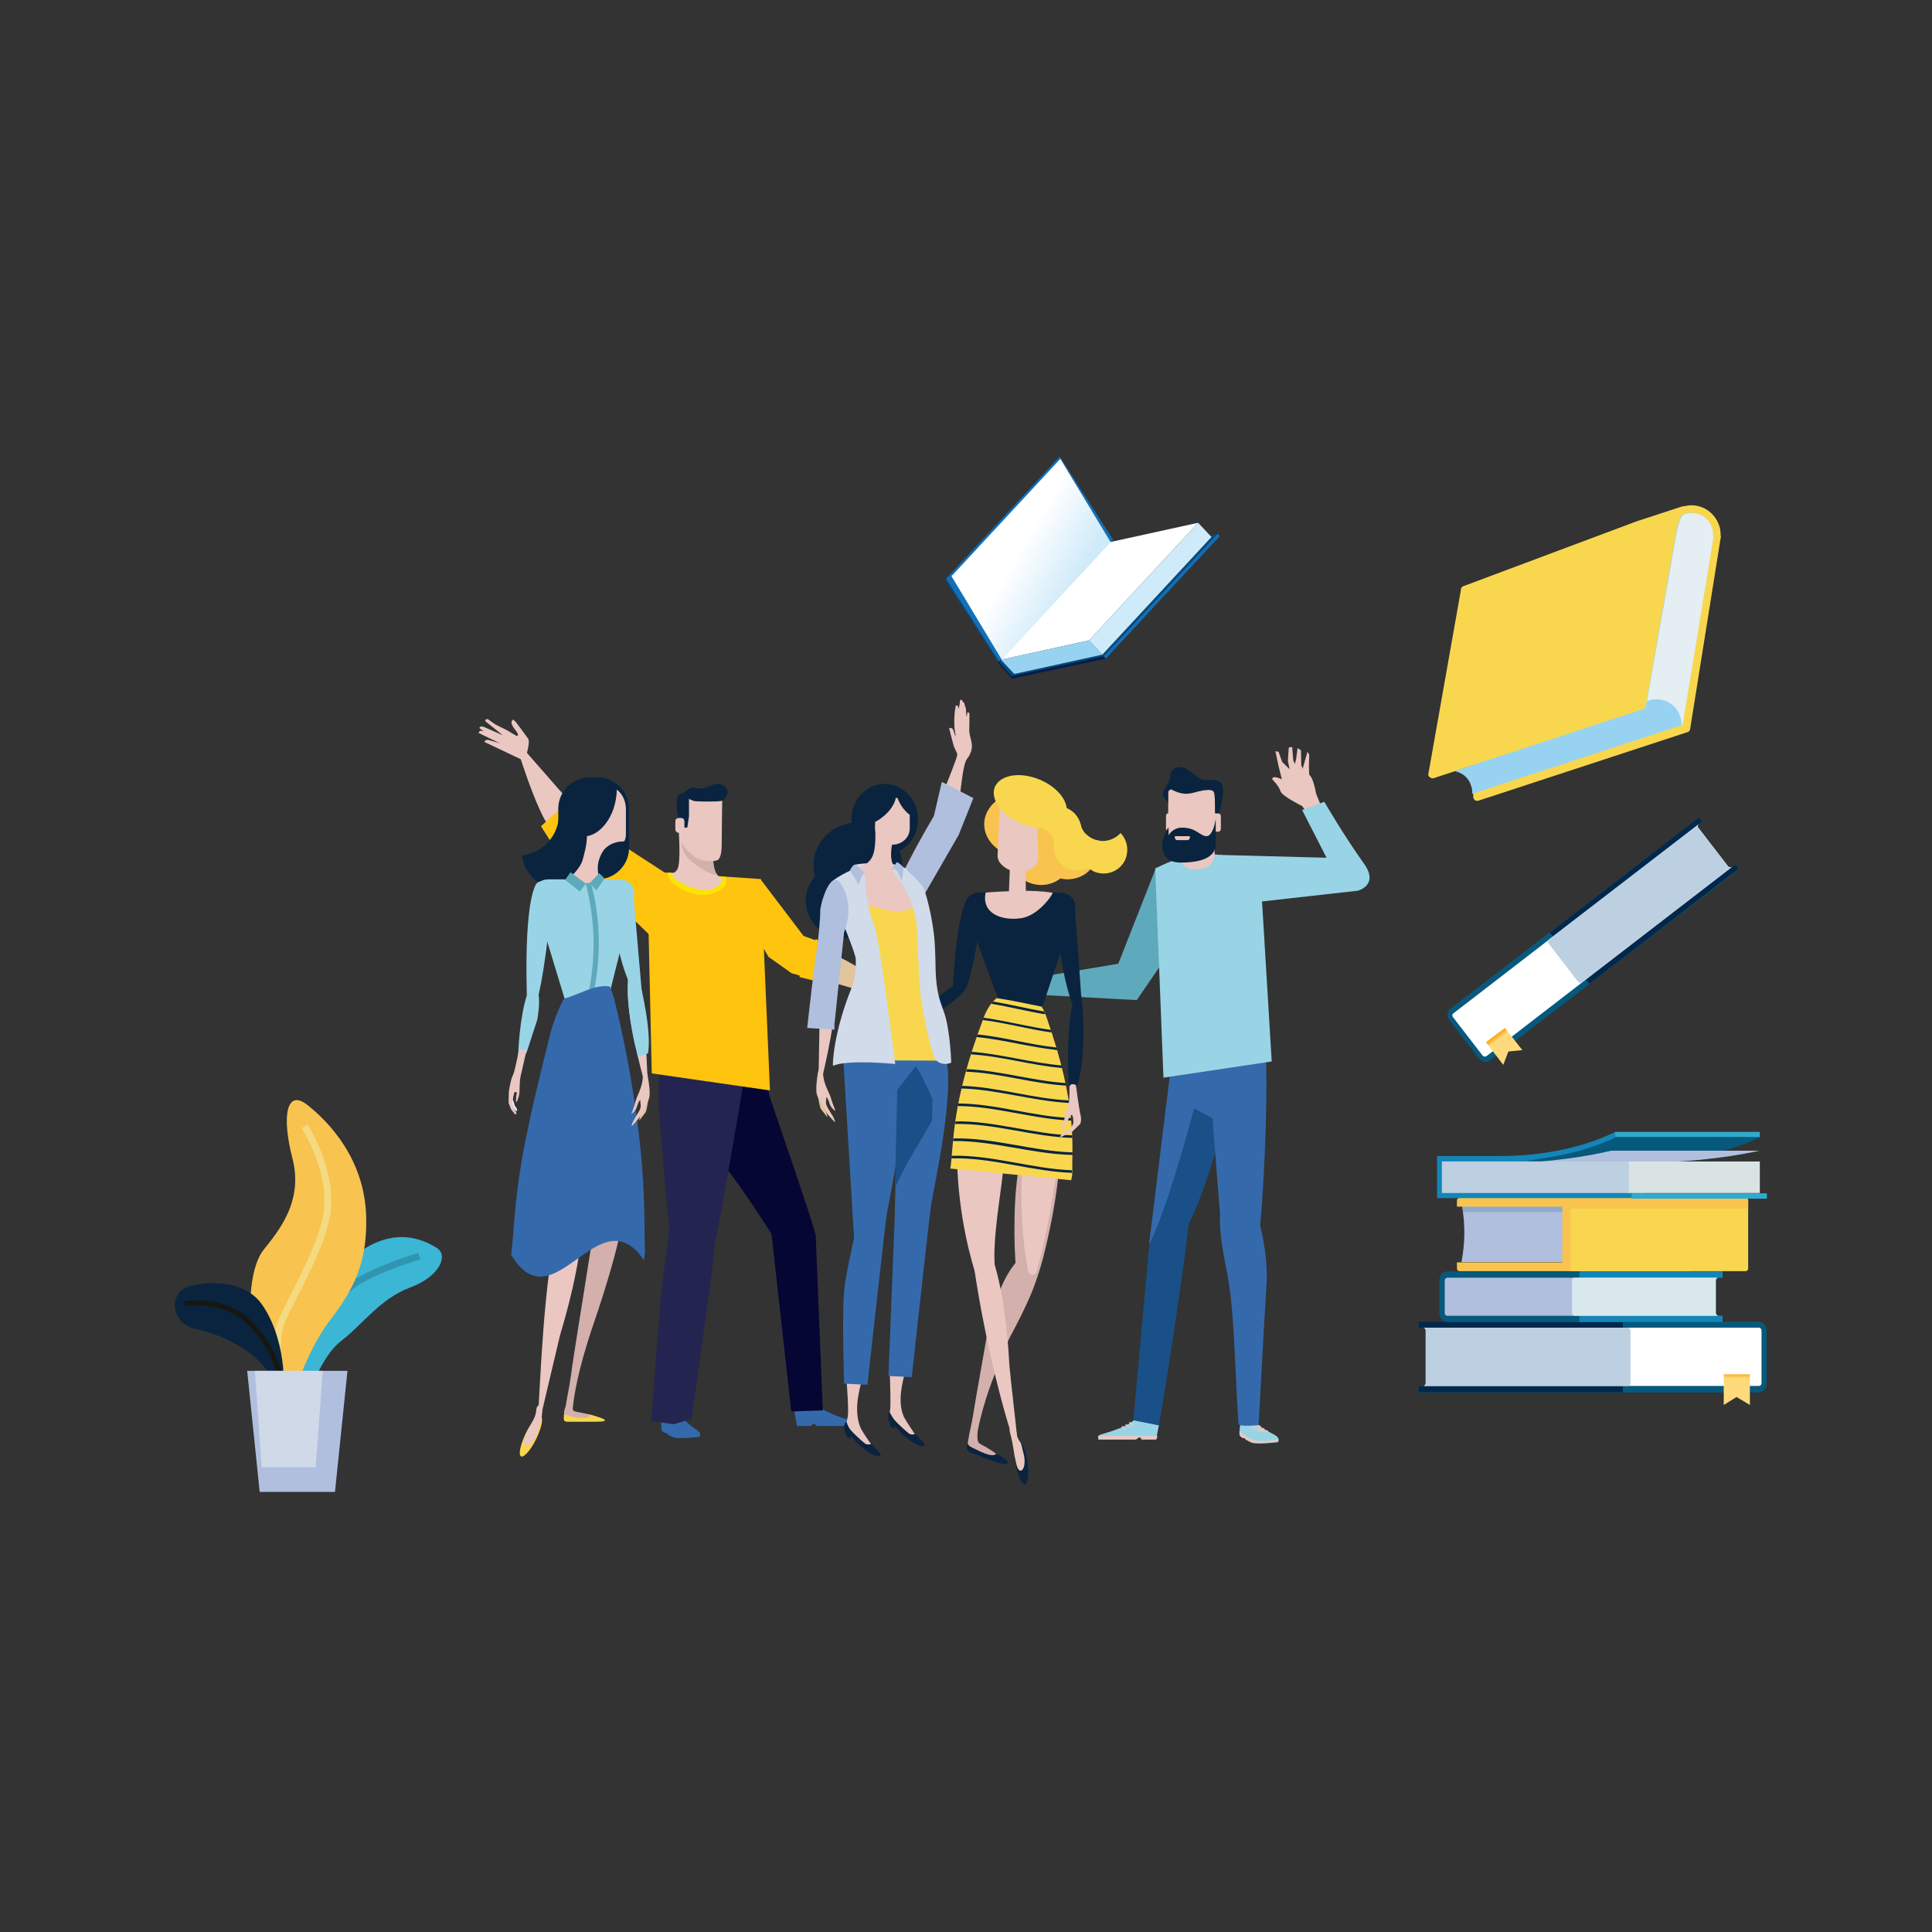 <?xml version="1.0" encoding="utf-8"?>
<!-- Generator: Adobe Illustrator 25.2.3, SVG Export Plug-In . SVG Version: 6.00 Build 0)  -->
<svg version="1.1" id="Calque_1" xmlns="http://www.w3.org/2000/svg" xmlns:xlink="http://www.w3.org/1999/xlink" x="0px" y="0px"
	 viewBox="0 0 680 680" style="enable-background:new 0 0 680 680;" xml:space="preserve">
<rect x="0" y="0" width="680" height="680" fill="#333333" stroke="none"/>
<style type="text/css">
	.st0{fill:#346AAC;}
	.st1{fill:#E2C59C;}
	.st2{fill:#FFC40E;}
	.st3{fill:#060634;}
	.st4{fill:#242450;}
	.st5{fill:#EAC7C1;}
	.st6{fill:#FBE305;}
	.st7{fill:#D3B0AB;}
	.st8{fill:#0A243F;}
	.st9{fill:#5EAABC;}
	.st10{fill:#F8C44F;}
	.st11{fill:#F8D74E;}
	.st12{fill:#B0BFDE;}
	.st13{fill:#D1DBEA;}
	.st14{fill:#185087;}
	.st15{fill:#98D4E5;}
	.st16{fill:#E4EEF3;}
	.st17{fill:#06597D;}
	.st18{fill:#01284C;}
	.st19{fill:#FFFFFF;}
	.st20{fill:#BCD0E2;}
	.st21{fill:url(#SVGID_1_);}
	.st22{opacity:0.2;fill:#06597D;enable-background:new    ;}
	.st23{fill:#1386B7;}
	.st24{fill:#D8E8ED;}
	.st25{fill:#2EABD1;}
	.st26{fill:#D9E3E4;}
	.st27{fill:#06497D;}
	.st28{fill:#136FB7;}
	.st29{fill:#021E4C;}
	.st30{enable-background:new    ;}
	.st31{fill:url(#SVGID_2_);}
	.st32{fill:#97D3F1;}
	.st33{fill:#CFEAF9;}
	.st34{fill:url(#SVGID_3_);}
	.st35{fill:#3BB6D5;}
	.st36{fill:none;stroke:#3096AF;stroke-width:2.408;stroke-miterlimit:10;}
	.st37{fill:none;stroke:#F4DA80;stroke-width:2.408;stroke-miterlimit:10;}
	.st38{fill:none;stroke:#161711;stroke-width:1.8;stroke-miterlimit:10;}
	.st39{fill:#CFD9E8;}
</style>
<g>
	<g>
		<g>
			<path class="st0" d="M246.2,504.1c0.4,0.5,0.1,1.6,0.1,1.6s-6.7,0.8-8.9,0.3c-0.5-0.1-1.5-0.6-2.4-1.1c-0.1-0.1-0.4-0.6-0.5-0.6
				c-0.3-0.1-0.4,0.1-0.6,0c-0.6-0.4-1-0.6-1-0.8c-0.6-3,0.3-4.3,0.3-4.3s5.7-1.9,6.8-0.5C242.3,501.7,245.3,503.1,246.2,504.1z"/>
			<path class="st0" d="M279.6,496.8l0.9,5.1h5.1c0,0,0.3-0.8,0.8-0.8c0.4,0,0.9,0.8,1.3,0.8c1.1,0,2.3,0,2.8,0c1,0,10.2,0,10.2,0
				s0.3-1,0-1.4c-0.1-0.1-1-0.5-1.5-0.6c-2.7-0.8-10.2-3.2-11.5-5.7C286,491.1,279.6,496.8,279.6,496.8z"/>
			<g>
				<g>
					<path class="st1" d="M284.7,343.3l34.5,10.2c0,0-19.7-17.8-31.3-18.9C276.4,333.7,284.7,343.3,284.7,343.3z"/>
					<path class="st1" d="M314.5,350.2c0,0,0.3-3.4,3.4-3.4s10.2,4,10.2,4s-1.6,0.3-4,0.5c-2.3,0.1-5.1,0.1-5.1,0.1L314.5,350.2z"/>
					<path class="st1" d="M311.7,350.2c1,2.5,8.9,12.7,8.9,12.7l1.9-0.1l-2.4-4.3l5.9,4.7l1-0.8l-5.4-6.1l4.8,3.5l1.3-0.8l-9-8.7
						L311.7,350.2z"/>
				</g>
				<polygon class="st2" points="267.7,309.5 282.8,329.4 286.9,330.9 287.2,330.5 292.2,334 288.3,345.6 281.4,343.9 281.5,343.4 
					279.6,342.8 278.7,342.6 270.5,336.8 266.3,329.6 				"/>
			</g>
			<g>
				<g>
					<path class="st3" d="M252,407.6c0,0,1.6-1.4,21.1,29.1c10.4,16.3,13-1.9,14-1.5s-16.4-49.5-16.4-49.9c0-0.8-1.9-11-1.9-11
						l-12.3-0.9L252,407.6z"/>
					<path class="st4" d="M263.1,372.6c0,0-11.6,70.1-13.5,74c-1.9,4-8.1,11.1-10.6,7.2c-2.5-4-4.4-32.1-6.5-55.7
						c-2.2-23.5,1.4-26.6,1.4-26.6L263.1,372.6z"/>
					<polygon class="st2" points="227.8,306.7 267.8,309.4 271,383.8 229.4,377.8 					"/>
					<path class="st5" d="M202.9,284.9l-21.9-25c0,0,7.8,26.7,13.4,32.6C199.9,298.5,202.9,284.9,202.9,284.9z"/>
					<polygon class="st2" points="237,309.1 217,296.1 208.5,284.8 202.4,279.9 190.4,290.8 195.6,298.9 198,297 201.1,294.3 
						197.6,299.1 203.5,307.9 209.9,310.9 230.5,330.9 					"/>
					<path class="st5" d="M185.1,266.3c0,0,1.6-5.1,0.8-6.3c-0.9-1.3-4.2-5.7-4.2-5.7l-1-1c0,0-1.8,0.4,0.5,3.4
						c2.3,2.9,0.4,2.2,0.4,2.2l-3.2-1.9l-4-2l-1.6-1.1c0,0-0.9-0.8-1.3-0.8c-1,0-0.6,0.8-0.6,0.8l6.1,4.9l-6.8-3
						c0,0-0.9-0.3-1.3,0.1c-0.3,0.4,0,0.5,0,0.5l7,5.2l-3.7-1.1c0,0-0.9-0.3-1.3,0.1c-0.4,0.4-0.5,0.5-0.5,0.5l13.7,6.5L185.1,266.3
						z"/>
					<polygon class="st4" points="250.5,448.3 243.4,499.4 237.1,501.3 229.2,500.1 232.5,456.8 235.9,429.7 253,423 					"/>
					<polygon class="st3" points="287.1,435 289.6,496.4 278.5,496.8 271.5,433.9 					"/>
					<path class="st5" d="M176,259.6l-4.9-1.9c0,0-1-0.5-1.8-0.5c-0.8,0.1-0.8,0.8-0.8,0.8l7.2,3.5L176,259.6z"/>
				</g>
				<path class="st6" d="M244.3,314.6c5.4,1.3,10.6-1,11.3-4c0.1-0.8,0.1-1.4-0.3-2l-20.2-1.5C234.7,310,239,313.4,244.3,314.6z"/>
				<g>
					<path class="st5" d="M251.2,297.9c0,0-1.4,9,2.4,11c1.9,1-1.3,4-4.7,4.3c-4.6,0.3-11.9-3.3-12.3-5.2c-0.1-1,0.8-0.4,1.8-2
						c1.3-2.5,0.5-12.5,0.5-13.7C238.8,291,251.2,293.9,251.2,297.9z"/>
					<path class="st7" d="M252.4,307.9c-2.2-2.8-1.1-10-1.1-10c-0.1-3.3-8.5-5.8-11.4-5.9c0,2,0,4.2,0.1,5.4
						c0.4,3.8,3.3,5.7,5.1,7.1C246.8,305.7,250.5,308.2,252.4,307.9z"/>
					<path class="st5" d="M254.2,280.3L254,298c0,0,0,4.2-1.6,4.8s-5.9,0.3-7.7-1.1s-4.7-3.3-5.1-7.1s0-12.9,0-12.9s1.3-3,7-1.1
						C252.3,282.3,254.2,280.3,254.2,280.3z"/>
					<path class="st8" d="M253.7,276c0.8,0.3,2,0.9,2.4,2.2c0.3,1.4-1,3.4-2.2,3.7c-1.1,0.3-8.9,0.3-9.7,0c-0.9-0.4-2.7-0.8-3.5-2.2
						c-0.5-0.9,2.4-2.9,4-2.4C249,278.4,250.7,275.1,253.7,276z"/>
					<path class="st8" d="M242.5,279.6v7.7l-0.6,4H241h-1.6c0,0-2.7-10.5-0.1-11.8C241.8,278.4,242.4,279,242.5,279.6z"/>
					<path class="st5" d="M240.9,292c0,0.6-0.5,1.1-1.3,1.1h-0.8c-0.6,0-1.1-0.5-1.1-1.3V289c0-0.6,0.5-1.1,1.3-1.1h0.8
						c0.6,0,1.1,0.5,1.1,1.3V292z"/>
				</g>
			</g>
		</g>
		<polygon class="st9" points="424.3,316.7 400.1,352 361.2,349.9 366.8,343.7 393.6,339.2 406.9,305.4 		"/>
		<g>
			<path class="st7" d="M350.6,511.7c0,0-0.9-0.8-3.3-2.2c-1.5-0.9-2.7-1.3-3-2c-0.6-1.3,0-4.8-0.5-4.8c-2.4-0.3-3.7,6.1-3.2,7.1
				c0.6,1.4,8.7,2.8,9.4,2.9S350.8,511.6,350.6,511.7z"/>
			<path class="st7" d="M358.7,447.7c-1-0.6,0.5-5.1-1.9-2.3c-3.9,4.6-7.8,15.6-8.9,21.5c-1.6,9.5-4.4,24.7-5.4,31.1
				c-0.8,5.8-3.7,12.5,0.8,11.9c0.5-8.2,4.2-19.9,6.8-26.1C359.1,462.7,362,449.4,358.7,447.7z"/>
			<path class="st8" d="M350.6,511.7c-1.4,1.6-6.5-1.3-7.8-1.9c-2.5-1-2.2-2-2.2-2c-0.4,1-0.8,2.3,0.6,3.2c1.3,0.8,2.8,1,4,1.6
				c1.3,0.6,8.7,3.5,9.4,2.5C355.3,513.8,350.6,511.6,350.6,511.7z"/>
			<path class="st7" d="M368.8,384.8c-1.9-0.8-2.2,0.9-4,4.9c-3.8,8-6.8,20-7.5,33c-0.8,15.4,0.3,29,2.3,37.8
				c3.3-5.7,5.6-9,8.6-22.1C375.1,409.3,374.5,387.1,368.8,384.8z"/>
			<path class="st7" d="M361.6,441.2c-1-0.6-3.2,1.8-4.8,4.2c-3.3,4.7-4.9,10.8-7.2,19.2c-2.7,9.9-4,18.7-4,24.7
				c2.7-4.2,4.9-9.6,8-15.2C372.2,440.2,364.5,443.2,361.6,441.2z"/>
			<path class="st5" d="M354.1,355.8c-2.8-0.5-5.4,1.5-8.6,8.6c-2.7,6.2-9.1,21.8-8.7,42.4c0.4,21.9,5.3,37.7,7.1,43.3
				c0.9,2.5,6.1-1.8,7,0.4c-2.4-8.6,0.6-25.3,1.8-35.4C358.2,363.8,362.8,357.6,354.1,355.8z"/>
			<path class="st5" d="M369.4,382.9c-1.9-0.6-2,0.9-3.8,4.7c-3.4,7.3-5.9,18.3-6.1,30.4c-0.1,11.3,0.8,21.4,2.3,29.1
				c0.4,1.9,2.5,2.2,3,0.5c1.6-5.3,2.9-11.4,4.2-18C374.1,402.7,375.1,384.9,369.4,382.9z"/>
			<path class="st5" d="M342.7,444.9c-0.3-1.8-0.5-3.5-0.6-5.2c0.3-2.8,0.9-4.6,1.6-4.7c2.9-0.8,9.7,10.8,11.6,45.9
				c0.1,1.8,3.5,31.4,3.3,30.7C354.8,504.2,346.3,471.1,342.7,444.9z"/>
			<path class="st8" d="M361.6,514.4c0.6,4.3,0.3,7.8-0.9,8.1c-1.1,0.1-2.5-3.2-3.3-7.5c-0.6-4.3-0.3-7.8,0.9-8.1
				C359.4,506.8,361,510.2,361.6,514.4z"/>
			<path class="st5" d="M360.2,511.4c0.9,3,0.3,6.1-0.9,6.2c-1.1,0.1-1.5-1.6-2.2-5.1c-0.6-3.9-0.9-5.7-1.6-8.2
				c-0.6-2,0.4-3.4,2.2-0.1c0.4,0.9-0.1,1.4,1.5,3.5C359.6,508.4,359.8,510,360.2,511.4z"/>
			<path class="st10" d="M346.4,290.1c0,6.5,6.5,11.8,14.4,11.8s14.6-5.2,14.6-11.6c0-6.5-6.5-11.8-14.4-11.8
				C353,278.4,346.4,283.6,346.4,290.1z"/>
			<path class="st10" d="M358.4,297.3c0,4.3,4.3,7.8,9.7,8c5.4,0,9.7-3.4,9.9-7.8c0-4.3-4.3-7.8-9.7-8
				C362.8,289.5,358.4,292.9,358.4,297.3z"/>
			<path class="st10" d="M356.6,303.5c0,4.3,4.3,7.8,9.7,8c5.4,0,9.7-3.5,9.9-7.8c0.1-4.3-4.3-7.8-9.7-8
				C361.1,295.6,356.6,299.1,356.6,303.5z"/>
			<path class="st10" d="M365.9,301.5c0,4.3,4.3,7.8,9.7,8c5.4,0,9.7-3.5,9.9-7.8c0-4.3-4.3-7.8-9.7-8
				C370.3,293.6,365.9,297.1,365.9,301.5z"/>
			<path class="st8" d="M339.9,347.2c0,0,1,1.5-7,7.2c-8.1,5.7-19.9,11.8-19.9,11.8l16.1-14.2c0,0,3.9-3.7,6.3-4.9
				C337.7,345.9,338.2,346.9,339.9,347.2z"/>
			<path class="st8" d="M367.2,353.5c-2,4.3-13.2,4.3-15.2-0.1l-11.6-31.5c-2-4.3,0.3-8,5.1-7.8l27.2,0.1c4.8,0,7.1,3.5,4.9,8
				L367.2,353.5z"/>
			<path class="st11" d="M377,415.4c0.3-1,0.4-2,0.4-2.9c-0.1-9.6,1.8-23.5-8.9-54c-0.5-1.6-1.1-3-1.9-4.2c-5.2-1-10.4-2.2-15.8-3
				c-2,1.6-3.7,4.2-4.8,7.5c-11.3,29.9-10.2,43.5-11.5,52.5C348.3,412.5,362.5,414,377,415.4z"/>
			<g>
				<path class="st8" d="M348.9,353.3c6.3,1,12.7,2.7,19,3.7c-0.1-0.4-0.3-0.6-0.4-1c-6.1-1-12-2.5-18-3.5
					C349.4,352.6,349.2,352.9,348.9,353.3z"/>
				<path class="st8" d="M370.2,363.4c-0.1-0.3-0.3-0.6-0.3-0.9c-8-1.1-15.8-3.2-23.7-4.3c-0.1,0.1-0.1,0.4-0.3,0.5
					c0,0.1-0.1,0.3-0.1,0.3C354,360,362.1,362.3,370.2,363.4z"/>
				<path class="st8" d="M372.2,369.6c-0.1-0.3-0.1-0.6-0.3-0.9c-9.4-1-18.6-3.7-27.8-4.6c-0.1,0.3-0.3,0.5-0.3,0.9
					C353.1,365.9,362.6,368.6,372.2,369.6z"/>
				<path class="st8" d="M373.9,375.9c-0.1-0.3-0.1-0.6-0.3-0.9c-10.6-0.9-21.1-4-31.6-4.8c-0.1,0.3-0.1,0.6-0.3,0.9
					C352.3,371.7,363.1,375,373.9,375.9z"/>
				<path class="st8" d="M375.2,382.1c0-0.3-0.1-0.6-0.1-0.9c-11.8-0.8-23.3-4.4-34.8-4.9c-0.1,0.3-0.1,0.6-0.3,0.9
					C351.6,377.6,363.4,381.4,375.2,382.1z"/>
				<path class="st8" d="M376.1,387.3c-12.7-0.6-25.2-4.8-37.6-5.1c-0.1,0.3-0.1,0.6-0.3,0.9c12.5,0.3,25.2,4.4,38,5.1
					C376.3,387.9,376.3,387.7,376.1,387.3z"/>
				<path class="st8" d="M377,394.4c0-0.3,0-0.6-0.1-0.9c-13.3-0.5-26.6-5.1-39.7-5.1c0,0.3-0.1,0.6-0.1,0.9
					C350.3,389.3,363.6,393.9,377,394.4z"/>
				<path class="st8" d="M377.4,400.5c0-0.3,0-0.6,0-0.9c-13.8-0.4-27.6-5.2-41.1-4.9c0,0.3-0.1,0.6-0.1,0.9
					C349.8,395.3,363.6,400.1,377.4,400.5z"/>
				<path class="st8" d="M377.5,406.5c0-0.3,0-0.6,0-0.9c-14-0.4-28.1-5.3-42-4.9c0,0.3,0,0.6-0.1,0.9
					C349.3,401.4,363.4,406.2,377.5,406.5z"/>
				<path class="st8" d="M334.9,406.8c0,0.3,0,0.6-0.1,0.9c14.2-0.4,28.3,4.6,42.5,5.1c0-0.1,0-0.1,0-0.3c0-0.3,0-0.5,0-0.6
					C363.2,411.4,349.1,406.4,334.9,406.8z"/>
			</g>
			<path class="st8" d="M340.5,316.3c-4.3,6.8-5.2,33.2-5.2,33.2s2.7,2,4.8-1.9c0.9-1.6,3.3-11,4.9-23.2
				C346.3,314.4,341.5,314.6,340.5,316.3z"/>
			<path class="st8" d="M378.2,317.6l2.5,35c-0.5,0.4-1.5,4.2-2.9,1.6c-1.6-3.3-4.3-13.3-5.9-28.2
				C370.4,314.4,376.5,316.5,378.2,317.6z"/>
			<path class="st8" d="M379,382.6c1.8-5.3,2.7-14,2.3-23.9c-0.1-2.9-0.4-5.7-0.8-8.4c-0.9,1-1.9-0.5-2.5,1.5
				c-1.8,5.3-2.4,17.1-2,26.8c0.1,1.5,0.1,3,0.3,4.4C377.1,383.1,378,383,379,382.6z"/>
			<path class="st5" d="M378.7,382c0,0,1.1,8.4,1.6,10.4s-0.1,3.2-0.1,3.2l-2.8,2.7l-4.2,2c0,0-0.4-1.1,2.8-2.8
				c1.6-0.8,1.8-2.4,1.8-2.4s0-3.7-1-2.4c-1.4,1.9-1.6,3.7-2.7,4.6s0.3-2,0.3-2s0.6-4.4,1.4-5.8s0.6-7.1,0.6-7.1s0.3-0.8,1.1-0.8
				C378.5,381.6,378.7,382,378.7,382z"/>
			<path class="st5" d="M361.1,314.8c0,0.4-0.1,0.9-0.4,1.3c-1.3,2-3.9,1.8-5.2-0.5c-0.3-0.4-0.4-1-0.4-1.3c0.1-3.4,0.3-7,0.4-10.4
				c0-0.3,0.3-0.5,0.5-0.6c1.4-0.1,2.9-0.3,4.3-0.4c0.3,0,0.4,0.3,0.5,0.5C361,307.3,361,311.1,361.1,314.8z"/>
			<path class="st5" d="M365.4,302.2c0,0.6-0.3,1.6-0.8,2.3c-3.2,3.5-9.5,3.2-12.7-0.9c-0.5-0.6-0.8-1.8-0.8-2.3
				c0.3-6.2,0.5-12.4,0.9-18.6c0-0.5,0.5-1,1.1-1c3.5-0.3,7.1-0.4,10.6-0.6c0.6,0,1.1,0.4,1.1,1C365,288.6,365.3,295.5,365.4,302.2z
				"/>
			<g>
				<path class="st11" d="M375.1,287.1c-1.8,4.3-8.6,5.6-15.6,2.8c-6.8-2.8-11-8.5-9.4-12.8c1.8-4.3,8.6-5.6,15.6-2.8
					C372.6,277.1,376.8,282.8,375.1,287.1z"/>
				<path class="st11" d="M375.4,284.4c-4.3-1.6-9.1,0.4-10.8,4.7c-0.3,0.5-0.4,1.1-0.5,1.6c0.8,0.1,1.5,0.3,2.3,0.5
					c3.7,1.5,5.7,5.3,5.1,9.1c3.5,0.4,7.1-1.6,8.6-5.2C381.7,291,379.6,286.1,375.4,284.4z"/>
				<path class="st11" d="M385.1,295.5c-2.7-1-4.4-3.3-4.9-5.8c-3.7-0.4-7.2,1.6-8.7,5.2c-1.8,4.3,0.4,9.1,4.6,10.9
					c4.3,1.6,9.1-0.4,10.8-4.7c0.6-1.6,0.8-3.4,0.4-5.1C386.5,295.8,385.9,295.7,385.1,295.5z"/>
				<path class="st11" d="M394.4,293.2c-2.3,2.5-5.9,3.5-9.2,2.3c-1.1-0.5-2.2-1.1-2.9-1.9c-0.6,0.8-1.1,1.5-1.5,2.4
					c-1.8,4.3,0.4,9.1,4.6,10.9c4.3,1.6,9.1-0.4,10.8-4.7C397.4,298.9,396.6,295.5,394.4,293.2z"/>
			</g>
			<path class="st5" d="M370.4,314.2c-3.2-0.5-7.6-0.8-12-0.6c-2.9,0-10.9,0.4-11.5,0.6c-1.5,7.5,5.9,9.9,12.3,9
				C365.8,322.4,371.2,313.9,370.4,314.2z"/>
		</g>
		<g>
			<g>
				<path class="st5" d="M332.9,276.6c0,0,3.9-9.7,4-10.8c0.1-1-0.6-1.4-1.3-3.5c-0.6-2.2-0.6-2.5-1.1-4.2c-0.4-1.6-0.4-1.9-0.4-1.9
					s1-0.1,1.3,0.5c0.3,0.5,0.6,2,0.9,2.4c0.3,0.5-0.3-1.3-0.4-3.8c-0.1-2.7,0.1-5.2,0.4-6.2c0.1-0.6,0.1-0.8,0.1-0.8
					c0.3,0,0.6,0,0.8,0.3c0.1,0.3,0.1,1.3,0.1,1.1c0.1-0.3,0.5-1.8,0.5-2.2c0-0.3,0.1-0.6,0.1-0.9c0.1-0.5,0.8-0.4,1,0.5
					c0,0,0.4,0.1,0.5,0.4c0,0.1,0.1,0.3,0.1,0.4c0,0.1,0.1,0.3,0.1,0.5c0.3,0.5,0.4,1.1,0.4,1.6c0,0.3,0.1,2.2,0.3,2.2
					c0,0,0.1-1.5,0.3-1.5c0.3,0,0.6,0.3,0.6,0.5c0,0.5,0,1.3,0,3.3c0,2.3-0.3,2.8,0.5,5.6c0.6,2.4,0.5,3.5-0.3,5.3
					c-0.6,1.5-1.3,1.4-1.9,3.8c-1.1,4.3-1.3,9.7-1.8,10.9C337.2,281.7,332.9,276.6,332.9,276.6z"/>
				<path class="st12" d="M331.5,275.2l-2.8,12c0,0-13.8,23.2-12.8,26.3c1.3,3.8,5.2,8.7,5.2,8.7l16.3-28.3l5.2-13L331.5,275.2z"/>
			</g>
			<g>
				<path class="st8" d="M317.6,304.8c0,8.5-7.1,15.3-15.7,15.3s-15.6-7-15.6-15.4c0-8.5,7.1-15.3,15.7-15.2
					C310.6,289.4,317.7,296.3,317.6,304.8z"/>
				<path class="st8" d="M310.3,317.2c0,7.2-6.1,13-13.4,13s-13.3-5.9-13.3-13.2c0-7.2,6.1-13,13.4-13
					C304.4,304.1,310.5,310,310.3,317.2z"/>
				<path class="st8" d="M323.1,288.4c0,7-5.3,12.5-11.8,12.4s-11.6-5.7-11.6-12.5c0-7,5.3-12.5,11.8-12.4
					C317.9,276,323.1,281.5,323.1,288.4z"/>
				<path class="st13" d="M302.2,309.6c0,0,16.1,0.5,16.4-0.3c0.4-0.8,2-2.7-0.1-3.8c-2.2-1.3-6.7-1.8-9.2-1.8s-8.9,0.3-8.9,1
					C300.6,307.5,301.6,309.1,302.2,309.6z"/>
				<path class="st5" d="M296.3,308.5c0,0,5.4,10.8,12,12.3c6.5,1.5,15.6,0.1,16.4-2.4c0.9-2.7-1.3-7.7-2.8-9s-6.3-2.7-7.6-5.1
					c-1-2-0.8-5.6,0-8.4s3-2.9,0.8-4.3c-2.3-1.3-1.3-2.7-3.5-2.3c-2.3,0.4-3.5-0.5-3.5,1.6c0,3.9,0.3,9.4-1.9,11.9
					C303.8,305.7,300.2,305.2,296.3,308.5z"/>
				<path class="st5" d="M315.9,280.9c-0.3,0-0.4-0.1-0.6-0.1c-0.4,2.3-2.3,5.1-5.1,7.1c-0.6,0.5-1.4,1-2.2,1.4v2.2
					c0,3.2,2.7,5.8,6.1,5.8c3.3,0,6.1-2.5,6.1-5.7v-4.8C318.6,285.6,316.9,283.6,315.9,280.9z"/>
				<path class="st5" d="M297.9,485.1c0,0,0.9,10.9,0.5,13.3c-0.4,2.8-0.8,2.8-0.8,2.8s5.7,7,7.7,8.1s1.8,0.1,1.6-0.4
					c-0.1-0.5-3.4-4.7-4.2-6.8c-2.7-7.2,0.8-15.8,0.6-16.6C303.5,484.7,297.9,485.1,297.9,485.1z"/>
				<path class="st0" d="M296.9,374.3l3.7,61.5c0,0-3.2,14-3.5,18.7c-0.8,8.1,0,32.5,0,32.5l8.2,0.4c0,0,6.1-55.2,6.8-60
					c0.8-4.8,9.4-44.2,4.6-53.9C311.6,363.9,296.9,374.3,296.9,374.3z"/>
				<path class="st8" d="M297.9,500.3c0,0-0.9,1-0.8,2c0.1,0.9,0.8,3.3,0.8,3.3l1.5,0.8v-1.1c0,0,2.8,3.4,4.2,4.3
					c1.4,1,4.3,3.4,5.9,2.8c0.5-0.1,0.5-0.6,0.5-0.6s-2.7-2.9-3-3.4c-0.4-0.4-1.4,0.4-2.5-0.3c-1.1-0.8-4.3-3.8-5.2-4.8
					C298.4,502,297.9,500.3,297.9,500.3z"/>
				<path class="st5" d="M313.1,481.2c0,0,0.4,10.4,0.3,13.3c0,1.9-0.4,3.2-0.4,3.2s5.7,7,7.7,8.1s1.8,0.1,1.6-0.4
					c-0.1-0.5-3.2-4.8-4.2-6.8c-2.9-6.5,0.8-15.8,0.6-16.6C318.8,481.2,313.1,481.2,313.1,481.2z"/>
				<path class="st0" d="M316.2,371.5l-1.3,57.6l-2.2,55.2l8.2,0.4c0,0,6.1-55.7,6.8-60.5s9.4-43.7,4.6-53.3
					C327.5,361.2,316.2,371.5,316.2,371.5z"/>
				<path class="st14" d="M322.4,375.2l-6.6,8.4L315,418c2.3-4.7,4-8.1,4.6-9.1c0.9-1.6,4.4-7.3,8.5-14.6c0-2.5,0.1-4.9,0.1-7.5
					C326.4,382.5,324.4,378.5,322.4,375.2z"/>
				<path class="st8" d="M313,496.8c0,0-0.5,1-0.4,2c0.1,0.9,0.8,3.3,0.8,3.3l1.5,0.8v-1.1c0,0,2.8,3.4,4.2,4.3
					c1.4,1,4.3,3.4,5.9,2.8c0.5-0.1,0.5-0.6,0.5-0.6s-2.7-2.9-3-3.4c-0.4-0.4-1.4,0.4-2.5-0.3c-1.1-0.8-4.3-3.8-5.2-4.8
					C313.8,498.4,313,496.8,313,496.8z"/>
				<path class="st11" d="M331.3,373.3l-30-0.1l4.4-25.3l-0.9-29.7c0,0,5.6,2.2,10.4,2.5c3.2,0.3,10-2.4,10-2.4L331.3,373.3z"/>
				<path class="st13" d="M315.1,374.5c0,0-5.7-45.2-7.3-48.5c-1.6-3.3-2.9-11.1-2.9-11.1l-0.4-7.2l-2.9-2.4c0,0-7.2,3.2-8.6,4.9
					c-1.3,1.9,2.4,10.8,3.3,13.5s4.8,11.9,4.9,13.9s-0.1,6.7-1,8.9c-7.1,17.2-7.2,28.7-7,28.6C298.8,372.8,315.1,374.5,315.1,374.5z
					"/>
				<path class="st5" d="M292.8,343.3c0,0,2.3,0.3,1,12.3S288,385,288,385l0.5-28C288.4,356.9,289.1,346.3,292.8,343.3z"/>
				<path class="st12" d="M297.1,328.1l-3.4,32.4v1.9l-9.6-0.6c0,0,2.9-25.9,3.3-27.2c0.4-1.3,1.4-12.1,1.3-14s3.5-15.1,7.2-9.6
					C301.2,318.9,297.1,328.1,297.1,328.1z"/>
				<path class="st5" d="M289.7,375.5c-0.4,5.7,2,8.4,2.7,10.8c0.6,2.3,1.8,4.7,1.6,4.7c-2.2-1.4-2-3.3-2.7-4.3s-0.3-0.8-0.6,1.3
					c-0.1,1.1,1.5,3.3,2.4,4.8c0.8,1.4,0.8,2.2,0.8,2.2s-1.8-1.6-3.2-3.7c-1.6-2.4-3-5.3-3.2-6.1c-0.4-1.3-0.1-5.1,0.4-7.8
					C288.7,374.5,290,371.5,289.7,375.5z"/>
				<path class="st1" d="M287.9,386c0,0,0.6,3.5,1,4.3c0.4,0.5,2.3,2.9,2.3,2.9s-0.1-1.6-0.9-2.7C289.7,389.7,287.9,386,287.9,386z"
					/>
				<path class="st13" d="M318.8,306c0,0,3.4,2.8,5.9,5.9c1.1,1.5,3.8,11.9,4.3,20.2c0.5,8.4,0,10.6,1,16.6c1.1,5.9,2.8,7,3.8,14.3
					c0.9,5.8,1,11,1,11s-2.4,1.3-4.8-0.4c-2.4-1.6-6.1-21.6-6.3-26.6c-0.4-5.1-0.8-18.3-1.1-21.8c-1.4-10.4-7.3-17.3-8.1-18.2
					C312.4,304.7,318.4,306.3,318.8,306z"/>
				<path class="st12" d="M301.4,304.4l3.2,3.2c0,0-0.8-0.5-1.4,1.1c-0.4,1.1-1,2.7-1,2.7l-3-5.1
					C299.1,306.2,300.5,303.8,301.4,304.4z"/>
				<path class="st12" d="M315.5,303.5c0,0-0.1,0.5-0.5,0.9c-0.6,0.6-1.1,1.9-1.1,1.9s0.9-0.8,1.6,0c0.8,1,1.8,3.5,1.8,3.5
					s1.1-3.8,0.4-4.8C316.3,303.4,315.5,303.5,315.5,303.5z"/>
			</g>
		</g>
		<g>
			<g>
				<path class="st15" d="M449.8,506c0.4,0.5,0.1,1.6,0.1,1.6s-6.7,0.8-8.9,0.3c-0.5-0.1-1.5-0.6-2.4-1.1c-0.1-0.1-0.4-0.6-0.5-0.6
					c-0.3-0.1-0.4,0.1-0.6,0c-0.6-0.4-1-0.6-1-0.8c-0.6-3,0.3-4.3,0.3-4.3s4.3-1.9,5.4-0.5C444.5,503.6,448.9,504.6,449.8,506z"/>
				<path class="st15" d="M407.9,501.6l-1,5.1h-5.1c0,0-0.3-0.8-0.8-0.8c-0.4,0-0.9,0.8-1.4,0.8c-1.1,0-2.3,0-2.8,0
					c-1,0-10.2,0-10.2,0s-0.3-1,0-1.4c0.1-0.1,1-0.5,1.5-0.6c2.7-0.8,10.2-3,11.5-5.6C401.6,495.9,407.9,501.6,407.9,501.6z"/>
				<path class="st14" d="M437.1,371c0,0-10.9,45.9-18.9,60S404,442.5,404,442.5l10.5-85.7l16.2-1.4
					C430.8,355.6,440.9,356.1,437.1,371z"/>
				<path class="st0" d="M422.8,356.2l-8.4,0.8l-10,81.2c8.5-16.6,20.5-65.9,20.5-65.9C427.6,362.5,425.2,358.2,422.8,356.2z"/>
				<polygon class="st0" points="433.2,397.1 411.2,385.2 413.1,371.7 430.5,367.2 440.8,369 				"/>
				<path class="st14" d="M419.2,411.6c0,0,1.9,1-2.8,34.9c-4.7,33.9-8.5,55.2-8.5,55.2l-9-1.8l5.2-57.3L419.2,411.6z"/>
				<path class="st0" d="M424.1,355.7c0,0,5.3,76.2,6.2,80.1c3.2,13,11.4,5.3,12.5,0.9c1.1-4.3,3.2-36.6,2.9-60
					c-0.3-23.5-0.3-23.5-0.3-23.5L424.1,355.7z"/>
				<path class="st0" d="M435.6,423.8c0,0-10.9-10.9-3.9,23.2c2.9,13.9,2.9,35.2,4.2,54.2c0.1,1.1,7.1,0.4,7.1,0.4s2-38,2.8-49.9
					C446.6,439.7,441.3,415.3,435.6,423.8z"/>
				<g>
					<path class="st5" d="M460.5,286.6l-2.2-2.9c0,0-7.1-3.5-7.6-5.2c-0.5-1.8-2.9-4.2-2.9-4.2s-0.3-1.5,2.7-0.3
						c2.9,1.3,2.9,1.3,2.9,1.3s5.4,0.5,6.2,1.8c0.8,1.3,3.4,9.9,3.4,9.9L460.5,286.6z"/>
					<path class="st5" d="M464.7,283l-1.5-3.7c0,0-0.3-2.4-1.4-5.2c-1.3-2.7-3.7-3.2-6.5-2.5c-2.7,0.8-3.7,1.9-3.7,1.9
						s-0.5,3.7,2.2,4.9c2.7,1.3,6.6,7.5,7.6,6.7C462.4,284.6,464.7,283,464.7,283z"/>
					<polygon class="st5" points="451.4,275.2 450,269.6 448.9,264.4 450,264.6 451.3,268.2 455.9,272.7 454.5,273.6 					"/>
					<polygon class="st5" points="453.3,267.9 453.6,263.1 454.8,262.9 455.2,267.7 457.4,272.3 454.5,273.6 					"/>
					<polygon class="st5" points="456.7,263.3 456.2,267.1 455.6,269.5 456.5,272.2 459.1,272 458,269.3 457.9,264.1 					"/>
					<polygon class="st5" points="460.2,264.6 458.3,271.2 459,272.9 460.8,273.1 460.7,269.8 460.8,265.6 					"/>
				</g>
				<path class="st15" d="M436.9,318.1l41-4.6c0,0,7.6-1.9,2.2-9.5c-7.1-9.9-14-21.8-14-21.8l-7.8,2.9l8.6,16.8l-37.7-1L436.9,318.1
					z"/>
				<path class="st15" d="M406.6,305.7l2.9,73.6l38.1-5.7l-4-66.2C443.6,307.3,429.9,293.4,406.6,305.7z"/>
				<path class="st5" d="M427.5,300.6c0,2.9-2.4,5.3-5.4,5.3h-2c-2.9,0-5.3-2.4-5.3-5.4v-10.1c0-2.9,2.4-5.3,5.4-5.3h2
					c2.9,0,5.3,2.4,5.3,5.4V300.6z"/>
				<path class="st5" d="M386.8,505.4c-0.1,0.5,0,1.1,0,1.1s9.4,0,10.2,0c0.5,0,1.6,0,2.8,0c0.5,0,1-0.8,1.4-0.8s0.8,0.8,0.8,0.8
					h5.1l0.3-1.1H386.8z"/>
				<path class="st5" d="M450,506.6c-2,0.3-6.5,0.8-7.2,0.6c-3.3-0.6-5.2-2.4-6.6-3.4c0,0.4,0.1,0.9,0.1,1.4c0,0,0.4,0.4,1,0.8
					c0.3,0.1,0.4-0.1,0.6,0c0.1,0.1,0.4,0.6,0.5,0.6c0.9,0.5,1.9,1,2.4,1.1c2.2,0.5,8.9-0.3,8.9-0.3S450,507.1,450,506.6z"/>
				<g>
					<path class="st5" d="M396.3,503.2c-0.1,0.1-0.4,0-0.8-0.4c-0.9-0.8-0.9-0.6-0.6-0.8c0.1-0.1,0.4-0.1,0.9,0.3
						C396.1,502.7,396.4,503,396.3,503.2z"/>
					<path class="st5" d="M397.6,502.6c-0.1,0.1-0.4,0-0.8-0.4c-0.9-0.8-0.9-0.6-0.6-0.8c0.1-0.1,0.4-0.1,0.9,0.3
						C397.5,502.1,397.6,502.5,397.6,502.6z"/>
					<path class="st5" d="M398.9,501.8c-0.1,0.1-0.4,0-0.8-0.4c-0.9-0.8-0.9-0.6-0.6-0.8c0.1-0.1,0.4-0.1,0.9,0.3
						C398.8,501.3,399,501.7,398.9,501.8z"/>
				</g>
				<g>
					<path class="st5" d="M446.4,503.7c0,0.1-0.3,0.3-0.6,0.1c-0.8,0-1.5,0-2.3,0.1c-0.4,0-0.8,0-0.8-0.1s0.3-0.4,0.6-0.4
						c0.8-0.1,1.5-0.1,2.3-0.1C446,503.5,446.4,503.6,446.4,503.7z"/>
					<path class="st5" d="M445.1,502.8c0,0.1-0.3,0.3-0.6,0.3c-0.8,0-1.5,0.1-2.3,0.3c-0.4,0.1-0.8,0-0.8-0.1s0.3-0.4,0.6-0.4
						c0.8-0.1,1.5-0.3,2.3-0.3C444.7,502.6,445,502.7,445.1,502.8z"/>
					<path class="st5" d="M443.8,502c0,0.1-0.3,0.3-0.6,0.3c-0.8,0.1-1.5,0.3-2.3,0.5c-0.4,0.1-0.6,0.1-0.6,0s0.3-0.4,0.6-0.5
						c0.8-0.3,1.5-0.4,2.3-0.5C443.5,501.7,443.8,501.8,443.8,502z"/>
				</g>
			</g>
			<g>
				<path class="st5" d="M411.1,296c0,1.4,1.1,2.5,2.5,2.5h11.5c1.4,0,2.5-1.1,2.5-2.5l0.1-17.1c0-1.4-1.1-2.5-2.5-2.5h-11.5
					c-1.4,0-2.5,1.1-2.5,2.5L411.1,296z"/>
				<path class="st8" d="M411.1,282.4c0,0-1.5-1.6-1.8-2.7c-0.1-0.5,0.4-2.4,1.6-3.2c1.3-0.8,2.4,0.6,2.4,0.6s-2,1.1-2.2,1.5
					C411.1,279.1,411.1,282.4,411.1,282.4z"/>
				<path class="st8" d="M429,286.6c0,0,1.8-6.6,1.5-8.5s-0.5-3.3-2.9-3.5c-3.5-0.4-3.5,0.4-5.3-0.6c-1.6-1.1-4.8-3.7-5.8-3.9
					c-1.8-0.4-4.6,0.1-4.7,3.4c-0.1,2.4-1.6,3-1.6,3.2c0.1,0.3,0.8,0.6,1.9,1.1c3.2,1.6,5.1,1.9,7.6,1.3c2.4-0.6,7.1-2,7.6-0.1
					c0.5,1.8,0.3,7.3,0.5,7.8C428,287.1,428.5,287,429,286.6z"/>
				<path class="st5" d="M425.4,291.8c0,0.5,0.4,0.9,0.9,0.9h2.5c0.5,0,0.9-0.4,0.9-0.9v-4.6c0-0.5-0.4-0.9-0.9-0.9h-2.5
					c-0.5,0-0.9,0.4-0.9,0.9V291.8z"/>
				<path class="st5" d="M410.4,291.7c0,0.5,0.4,0.9,0.9,0.9h2.5c0.5,0,0.9-0.4,0.9-0.9v-4.6c0-0.5-0.4-0.9-0.9-0.9h-2.5
					c-0.5,0-0.9,0.4-0.9,0.9V291.7z"/>
				<path class="st8" d="M427.9,288.1c0,0,0,6.7,0,9c0,2-0.9,6.5-12.3,6.5c-6.8,0-6.5-5.1-6.5-6.7c0-1.3,1.4-4.9,2.2-5.7v2.8
					c0,0,1.4-2.7,4.7-2.7c5.2,0,6.3,3,8.7,3C426.2,294.3,427.5,291.4,427.9,288.1z"/>
				<path class="st5" d="M417.9,295.7h-3.5c-0.5,0-0.9-0.4-0.9-0.9v-0.5h5.3v0.5C418.8,295.3,418.4,295.7,417.9,295.7z"/>
			</g>
		</g>
		<g>
			<path class="st16" d="M180.8,382.4l-1.3,0.3c0,0.3,0,0.4,0,0.4l-0.1,4l0.9,2.3c0,0,0.9,1.3,1.3,1.6c0.1,0.3,0.4,0,0.4-0.3
				c0.1-0.3-0.3-0.8-0.3-0.8s-0.5-0.6-0.6-1s-0.1-0.6-0.3-1.1c-0.1-0.3-0.3-0.6-0.3-0.8c0-1,0.3-2.2,0.5-2.9L180.8,382.4z"/>
			<path class="st7" d="M218.6,418.4c-1-0.6-4.8,3.4-6.3,7c-3,7.1-3.9,11-5.1,18.7c-1.9,12.4-5.2,32-6.3,40.4
				c-1,7.6-4,16.4,0.5,15.2c0-10.4,4.8-25.9,7.6-34C218.5,437.8,221.9,420.5,218.6,418.4z"/>
			<path class="st5" d="M197,425c0.4-2,0.9-3.9,1.3-5.8c1.4-2.8,2.7-4.3,3.5-4c3.5,0.9,6.7,16.8-4.7,54.8
				c-0.5,1.9-8.2,34.9-8.1,34.2C190.5,482.8,190.9,454.4,197,425z"/>
			<path class="st11" d="M188.7,506.5c-1.9,3.9-4.3,6.6-5.3,6.1s-0.3-4,1.6-8c1.9-3.9,4.3-6.6,5.3-6.1
				C191.4,499,190.6,502.6,188.7,506.5z"/>
			<path class="st5" d="M189.2,504.2c-1,3-3,5.2-4.2,4.7c-1-0.5-0.6-3.2,0.9-5.9c2-3.5,2.7-4.6,2.9-7.1
				C189.1,493.6,193,492.8,189.2,504.2z"/>
			<path class="st8" d="M221.4,298.5c0,6.1-5.1,11-11.1,11l-2.8-5.3c-6.1,0-11-9.2-11-15.4v-4.2c0-6.1,5.1-11,11.1-11h2.8
				c6.1,0,11,5.1,11,11.1V298.5z"/>
			<path class="st8" d="M198.4,284.4c-0.6,0-1.3,0-1.8,0.1c0.1,0.8,0.1,1.5,0.1,2.3c0,7.3-5.7,13.4-13,14.3c1,7,7.1,12.3,14.6,12.3
				c8.1,0,14.8-6.5,14.8-14.4S206.5,284.6,198.4,284.4z"/>
			<path class="st5" d="M217.1,277.9c0,1-0.1,2-0.3,3.2c-1.1,7.1-5.6,12.5-10.2,13.2c-0.1,3.2-0.9,6.1-1.6,8.6
				c-0.9,2.8-4.2,5.8-4.2,5.8c-0.9,4.9,16.1,12.4,15.7,11.5c-0.4-0.8-4.6-6.7-5.8-12c-0.9-3.8,0.3-6.8,1.8-9c2.7-3.2,6.5-3,6.5-3
				c0.4,0,0.8-0.1,0.9-0.4c0.3-0.8,0.4-1.5,0.4-2.3v-9.1C220.1,281.5,219,279.4,217.1,277.9z"/>
			<path class="st15" d="M214.2,351c-1.9,4.6-13.4,5.9-15.2,1.4l-10.5-34.5c-1.9-4.6,0.3-8.4,4.6-8.4h9.5l4.3,2.2l3.7-2.2h7.3
				c4.4,0,6.5,3.8,4.6,8.4L214.2,351z"/>
			<path class="st5" d="M201.3,362.6c-3.2-0.5-3.2,1.3-5.3,5.7c-4.3,8.7-6.6,21.8-4.8,35.6c2,16.2,6.5,30.2,11.5,39.1
				c3-7.6,4.4-16.7,5.7-26.8C212,384.8,210.9,364.2,201.3,362.6z"/>
			<path class="st15" d="M188.2,346.6c0,0-2.5-0.3-4.3,10.1c-0.8,4.4-1.3,9.5-1.5,13.9c-0.4,5.8,3-0.3,3-0.3l3.7-11.4
				C189,359,191.1,349.9,188.2,346.6z"/>
			<path class="st15" d="M188.5,311.5c-4.6,9.4-2.9,43.3-2.9,43.3s3.2,12.7,8.2-33.2C195.3,308.6,189.6,309.2,188.5,311.5z"/>
			<path class="st15" d="M222.8,313.3l3.3,38.3c0,0-6.5-1-10.6-29.6C213.7,309.7,220.6,312,222.8,313.3z"/>
			<path class="st5" d="M181.2,392.1c-0.3-0.4-1.3-1.6-1.3-1.6l-0.9-2.3l0.1-4c0,0,0.6-4.2,1.4-5.7s1.8-7.8,2.2-8.6
				c0.3-0.8,2.7-0.6,2.7-0.6s-1.3,5.7-1.9,8.4c-0.8,2.5-0.5,6.7-0.8,7.7c-0.1,0.8-0.5,1.5-0.6,2c-0.3,0.6-0.5,0.6-0.5,0
				c0-0.9,0.1-2,0.3-2.5c0.1-0.8-0.8-0.5-0.8-0.5s-0.8,2.3-0.8,3.9c0,0.1,0.1,0.5,0.3,0.8c0.1,0.5,0.1,0.8,0.3,1.1
				c0.3,0.5,0.6,1,0.6,1s0.3,0.5,0.3,0.8C181.4,392.1,181.3,392.4,181.2,392.1z"/>
			<polygon class="st9" points="206.2,311 204.1,313.8 198.9,309.7 200.8,307 			"/>
			<polygon class="st9" points="210.9,307.3 207.6,310.8 209.9,313.4 212.8,309.2 			"/>
			<path class="st9" d="M206.6,351.9c0.6-0.1,1.3-0.4,1.9-0.5c3.2-13.5,3-27.8-0.5-40.6c-0.6-0.1-1.3,0.1-1.9,0
				C209.6,323.9,209.9,338.1,206.6,351.9z"/>
			<path class="st0" d="M226.6,443.5c0.3-1.1,0.4-2.3,0.4-3.7c-0.3-7.5,0.1-14.9-1-29.1c-1.1-13.7-3.7-33.9-9.4-57.4
				c-0.5-2.4-1.3-4.4-2-6.1c-5.3-0.8-10.6,2.8-16.1,4.3c-2,3.7-3.8,8.1-5.1,13.5c-6.1,24.2-9.1,38.2-10.8,50
				c-1.6,11.4-1.9,20.5-2.7,26.6C194.9,466.8,210.8,420.2,226.6,443.5z"/>
			<g>
				<path class="st1" d="M228.3,386c0,0-0.6,4.6-1,5.4c-0.4,0.6-2.3,3-2.3,3s0.1-1.6,0.8-2.8C226.6,390.7,228.3,386,228.3,386z"/>
				<path class="st5" d="M222.3,343.3c0,0-2.3,0.4-0.8,12.7c1.5,12.3,6.7,30,6.7,30l-1.3-28.6C227,357.2,226.1,346.3,222.3,343.3z"
					/>
				<path class="st5" d="M226.2,376.3c0.6,5.8-1.8,8.6-2.4,11c-0.6,2.4-1.6,4.8-1.6,4.8c2.2-1.5,2-3.4,2.7-4.4s0.3-0.8,0.6,1.4
					c0.3,1.1-1.5,3.4-2.4,5.1c-0.8,1.4-0.8,2.2-0.8,2.2s1.8-1.6,3.2-3.8c1.6-2.5,2.9-5.6,3-6.2c0.4-1.3,0-5.2-0.6-8
					C227.2,375.2,225.8,372.1,226.2,376.3z"/>
			</g>
			<path class="st15" d="M228.1,370.7c0.9-5.9-0.6-15.2-2.9-25.2c-0.8-3-1.5-5.8-2.4-8.5c-2.7,4.2-2.5,16.4,0.6,30.4
				c0.4,1.5,0.8,3,1.1,4.6C225.6,371.5,227.2,371.1,228.1,370.7z"/>
			<path class="st7" d="M209.2,498.4c0,0-1-0.5-3.8-1c-1.6-0.4-2.9-0.4-3.5-0.9c-1-1-0.4-3.5-0.9-3.4c-2.4,0.5-3.2,5.9-1.8,6.7
				c1.4,0.6,9.1-0.1,9.7-0.3C209.5,499.5,209.4,498.3,209.2,498.4z"/>
			<path class="st11" d="M207.6,497.9c0.4,1.9-5.2,1.1-6.7,0.6c-1.4-0.5-2.3-0.6-2.3-0.6h-0.1v0.1c0,1-0.5,2.4,1.1,2.4h10.1
				C218,500.4,207.6,497.9,207.6,497.9z"/>
		</g>
	</g>
	<g>
		<g>
			<path class="st17" d="M499.3,487.9h1.5c0.5,0,0.9-0.5,0.9-1v-18.5c0-0.6-0.4-1-0.9-1h-1.5v-2.2H619c1.5,0,2.8,1.4,2.8,3.2v18.5
				c0,1.8-1.3,3.2-2.8,3.2H499.3V487.9L499.3,487.9z"/>
			<path class="st18" d="M499.3,487.9h1.5c0.5,0,0.9-0.5,0.9-1v-18.5c0-0.6-0.4-1-0.9-1h-1.5v-2.2h71.9V490h-71.9L499.3,487.9
				L499.3,487.9z"/>
			<path class="st19" d="M501.8,486.8v-18.5c0-0.6-0.4-1-0.9-1h118.2c0.5,0,0.9,0.5,0.9,1v18.5c0,0.6-0.4,1-0.9,1H500.9
				C501.3,487.9,501.8,487.4,501.8,486.8z"/>
			<path class="st20" d="M501.8,486.8v-18.5c0-0.6-0.4-1-0.9-1H573c0.5,0,0.9,0.5,0.9,1v18.5c0,0.6-0.4,1-0.9,1h-72.1
				C501.3,487.9,501.8,487.4,501.8,486.8z"/>
			
				<linearGradient id="SVGID_1_" gradientUnits="userSpaceOnUse" x1="13211.904" y1="657.39" x2="13211.904" y2="668.212" gradientTransform="matrix(1 0 0 -1 -12600.604 1151.89)">
				<stop  offset="0.863" style="stop-color:#FFDA7D"/>
				<stop  offset="1" style="stop-color:#FEAC22"/>
			</linearGradient>
			<polygon class="st21" points="606.7,494.5 611.2,491.7 615.9,494.5 615.9,483.7 611.2,483.7 606.7,483.7 			"/>
		</g>
		<g>
			<path class="st12" d="M514.6,424.6c0.5,2.9,0.8,6.1,0.8,9.2c0,3.7-0.4,7.1-1,10.4h77.1v-19.6H514.6z"/>
			<path class="st22" d="M514.6,424.6c0.1,0.6,0.3,1.4,0.3,2h69.5v-2H514.6z"/>
			<path class="st10" d="M594.4,421.6h-80.7c-0.5,0-0.9,0.4-0.9,0.9v2.2h37.1v19.6h-37.1v2.2c0,0.5,0.4,0.9,0.9,0.9h80.7
				c0.5,0,0.9-0.4,0.9-0.9v-24C595.3,422,594.9,421.6,594.4,421.6z"/>
			<path class="st11" d="M614.4,421.6H552c0.5,0,0.9,0.4,0.9,0.9v24c0,0.5-0.4,0.9-0.9,0.9h62.4c0.5,0,0.9-0.4,0.9-0.9v-24
				C615.3,422,614.9,421.6,614.4,421.6z"/>
			<path class="st10" d="M614.4,421.6H552c0.5,0,0.9,0.4,0.9,0.9v2.9h62.4v-2.9C615.3,422,614.9,421.6,614.4,421.6z"/>
		</g>
		<g>
			<path class="st17" d="M606.3,463.1h-1.5c-0.5,0-0.9-0.5-0.9-1v-11.4c0-0.6,0.4-1,0.9-1h1.5v-2.2h-96.9c-1.5,0-2.8,1.4-2.8,3.2
				v11.4c0,1.8,1.3,3.2,2.8,3.2h96.9V463.1z"/>
			<path class="st23" d="M606.3,463.1h-1.5c-0.5,0-0.9-0.5-0.9-1v-11.4c0-0.6,0.4-1,0.9-1h1.5v-2.2h-50.4v17.8h50.4V463.1z"/>
			<path class="st12" d="M603.9,462.1v-11.4c0-0.6,0.4-1,0.9-1h-95.4c-0.5,0-0.9,0.5-0.9,1v11.4c0,0.6,0.4,1,0.9,1h95.4
				C604.3,463.1,603.9,462.6,603.9,462.1z"/>
			<path class="st24" d="M603.9,462.1v-11.4c0-0.6,0.4-1,0.9-1h-50.6c-0.5,0-0.9,0.5-0.9,1v11.4c0,0.6,0.4,1,0.9,1h50.6
				C604.3,463.1,603.9,462.6,603.9,462.1z"/>
		</g>
		<g>
			<g>
				<path class="st17" d="M578.6,408.7v-1.8c14.8,0,29.2-2.9,40.5-8.4l0.4,1.8C608.1,405.7,593.5,408.7,578.6,408.7z"/>
			</g>
			<rect x="505.8" y="406.9" class="st23" width="73.6" height="2"/>
			<rect x="505.8" y="408.8" class="st23" width="73.6" height="12.9"/>
			<path class="st17" d="M575.3,408.7h-38c9.2-1.8,17.7-2.9,29.9-8.4h52.1C606.7,405.7,591.2,408.7,575.3,408.7z"/>
			<path class="st12" d="M575.3,409.3h-38c9.2-0.9,17.7-1.5,29.9-4.3h52.1C606.7,407.8,591.2,409.3,575.3,409.3z"/>
			<rect x="574.3" y="420" class="st25" width="47.6" height="1.9"/>
			<g>
				<rect x="568.3" y="398.4" class="st25" width="51.1" height="1.8"/>
			</g>
			<g>
				<path class="st23" d="M527.8,408.7v-1.8c14.8,0,29.2-2.9,40.5-8.4l0.4,1.8C557.3,405.7,542.8,408.7,527.8,408.7z"/>
			</g>
			<rect x="573.1" y="408.8" class="st26" width="46.3" height="11.1"/>
			<rect x="507.5" y="408.8" class="st20" width="65.8" height="11.1"/>
		</g>
	</g>
	<g>
		<polygon class="st27" points="332.6,204.1 351.6,233.4 391.4,190.4 372.6,161.1 		"/>
		<polygon class="st28" points="333,203.7 351.8,233.1 391.8,190 373,160.7 		"/>
		<polygon class="st29" points="357.4,227 351.2,233.2 356.3,238.9 358.7,238.3 		"/>
		<polygon class="st27" points="357.8,226.6 351.6,232.9 356.6,238.6 363.2,232.1 		"/>
		<polygon class="st27" points="391.8,189.9 387.9,193.8 389.2,195.5 393.3,191.3 		"/>
		<g>
			<g class="st30">
				<g>
					<polygon class="st27" points="356,238 388.5,231 428.6,187.9 424,188.9 					"/>
				</g>
				<g>
					<polygon class="st29" points="356,238 356.6,238.8 389.2,231.8 388.5,231 					"/>
				</g>
				<g>
					<polygon class="st28" points="388.5,231 389.2,231.8 429.3,188.7 428.6,187.9 					"/>
				</g>
			</g>
		</g>
		<g>
			<polygon class="st19" points="352.3,232.2 383.3,225.4 421.7,184 390.7,190.8 			"/>
		</g>
		
			<linearGradient id="SVGID_2_" gradientUnits="userSpaceOnUse" x1="1338.968" y1="-11166.787" x2="1344.896" y2="-11144.604" gradientTransform="matrix(-0.707 0.708 -0.708 -0.707 -6582.472 -8634.697)">
			<stop  offset="0" style="stop-color:#CFEAF9"/>
			<stop  offset="1" style="stop-color:#FFFFFF"/>
		</linearGradient>
		<polygon class="st31" points="334.9,202.8 352.6,232.2 390.9,190.8 373.2,161.5 		"/>
		<g>
			<polygon class="st32" points="352.3,232.2 357,237.2 388,230.4 383.3,225.4 			"/>
		</g>
		<g>
			<polygon class="st33" points="383.3,225.4 388,230.4 426.4,189 421.7,184 			"/>
		</g>
	</g>
	<g>
		<path class="st11" d="M594.9,256.4l10.8-67.6c0-0.1,0-0.3-0.1-0.3c0-1.3-0.1-2.4-0.5-3.5c-1.8-5.3-7.1-8.2-12.4-6.8
			c-0.1,0-0.3,0-0.4,0l-0.4,0.1l-15.9,5.2l-60.9,22.8c-0.5,0.1-1,0.8-0.9,1.3l-11.5,65c0,0.1,0,0.3,0.1,0.4c0.1,0.3,0.3,0.5,0.5,0.6
			c0.4,0.3,0.8,0.4,1.3,0.3l13.9-4.6c0,11.4,0,11.4,0.1,11.6c0.3,0.8,1,1.1,1.8,0.9l73.8-24.2C594.5,257.5,594.9,256.9,594.9,256.4z
			"/>
		<path class="st32" d="M578.2,249.6l-66.3,21.8c2.8,0.5,5.1,2.4,5.9,5.2c0.3,0.8,0.4,1.8,0.4,2.8l73.8-24.2l10.8-65.7
			c0,0,0,0,0-0.1c0-1.4-0.1-2.7-0.4-3.7c-1.3-4-5.4-6.1-9.5-4.9c-0.9,0.4-1.9,1.1-3,6.6l-10.6,60.9
			C579.2,249,578.8,249.5,578.2,249.6z"/>
		<g>
			<path class="st16" d="M580.2,246.6L580.2,246.6l0.3-0.1c4.7-1.4,9.4,1.1,10.9,5.7c0.3,0.9,0.5,1.9,0.5,3.2l0.3-0.1l10.8-65.7
				c0,0,0,0,0-0.1c0-1.4-0.1-2.7-0.4-3.7c-1.3-4-5.4-6.1-9.5-4.9c-0.9,0.4-1.9,1.1-3,6.6l-10.5,59.7
				C579.6,246.9,580,246.7,580.2,246.6z"/>
		</g>
	</g>
	<g>
		<path class="st17" d="M610.7,304.3l-1.1,0.9c-0.4,0.3-1,0.1-1.3-0.3l-10.4-13.5c-0.4-0.4-0.3-1,0.1-1.3l1.1-0.9l-1.1-1.5
			l-87.6,67.4c-1.1,0.9-1.3,2.7-0.3,3.9l10.4,13.5c1,1.3,2.7,1.6,3.8,0.8L612,306L610.7,304.3z"/>
		<path class="st18" d="M610.7,304.3l-1.1,0.9c-0.4,0.3-1,0.1-1.3-0.3l-10.4-13.5c-0.4-0.4-0.3-1,0.1-1.3l1.1-0.9l-1.1-1.5
			l-52.5,40.5l13.9,18.1l52.5-40.5L610.7,304.3z"/>
		<path class="st19" d="M608.2,304.9l-10.4-13.5c-0.4-0.4-0.3-1,0.1-1.3l-86.4,66.6c-0.4,0.3-0.4,0.9-0.1,1.3l10.4,13.5
			c0.4,0.4,0.9,0.5,1.3,0.3l86.4-66.6C609.2,305.4,608.6,305.3,608.2,304.9z"/>
		<path class="st20" d="M608.2,304.9l-10.4-13.5c-0.4-0.4-0.3-1,0.1-1.3l-52.8,40.6c-0.4,0.3-0.4,0.9-0.1,1.3l10.4,13.5
			c0.4,0.4,0.9,0.5,1.3,0.3l52.8-40.6C609.2,305.4,608.6,305.3,608.2,304.9z"/>
		
			<linearGradient id="SVGID_3_" gradientUnits="userSpaceOnUse" x1="4363.463" y1="158.189" x2="4363.463" y2="168.176" gradientTransform="matrix(-0.792 0.61 -0.61 -0.792 4086.143 -2164.603)">
			<stop  offset="0.863" style="stop-color:#FFDA7D"/>
			<stop  offset="1" style="stop-color:#FEAC22"/>
		</linearGradient>
		<polygon class="st34" points="535.8,369.6 530.9,370.1 529.1,374.8 523,366.8 526.3,364.3 529.7,361.8 		"/>
	</g>
	<g>
		<g>
			<path class="st35" d="M106.5,496.9c0,0,5.2-18.3,13.3-24.7c8.1-6.2,13.9-15.1,24.7-19.1c10.6-4,13.3-11.4,9.2-13.9
				c-4-2.5-17.3-9.9-33.4,7c-16.2,17-20.2,30.1-19.9,45.9C100.5,507.9,105.7,506.1,106.5,496.9z"/>
			<path class="st36" d="M147.6,442.1c0,0-16.2,4.8-23.5,10.2c-7.3,5.6-21,21-21.6,36.1"/>
		</g>
		<g>
			<path class="st10" d="M102.1,502.8c0,0-8.4-23.5-11.8-30.9c-3.4-7.3-2.9-25.1,2.4-31.9c5.4-6.8,14.2-17.2,10.2-32.4
				c-3.9-15.2-1.9-24.5,5.4-18.6c7.3,5.8,20.2,18.9,20.6,39.7c0.3,15.9-4.4,25.3-13.3,36.7C108.6,474.9,101.6,492.1,102.1,502.8z"/>
			<path class="st37" d="M99.5,497.1c0,0-4.4-23.5,0-33c4.4-9.6,14.9-27.2,15.8-39c1.1-14.7-8.1-28.7-8.1-28.7"/>
		</g>
		<g>
			<path class="st8" d="M69.4,467.9c-9.6-1.9-10.2-12.9-2.9-15.1s19.5-1.9,25.3,5.8c6.8,9,9.6,24.9,7.3,36.4
				c-2.2,11.4,0-4.4-4.8-12.1C89.5,475.3,77.3,469.4,69.4,467.9z"/>
			<path class="st38" d="M65,458.9c0,0,13.3-2.5,22.4,6.2c8,7.6,11.4,17.2,12.9,27"/>
		</g>
		<polygon class="st12" points="117.9,525.1 91.4,525.1 87,482.5 122.3,482.5 		"/>
		<polygon class="st39" points="89.7,482.5 92.1,516.4 111.1,516.4 113.6,482.5 		"/>
	</g>
</g>
</svg>
